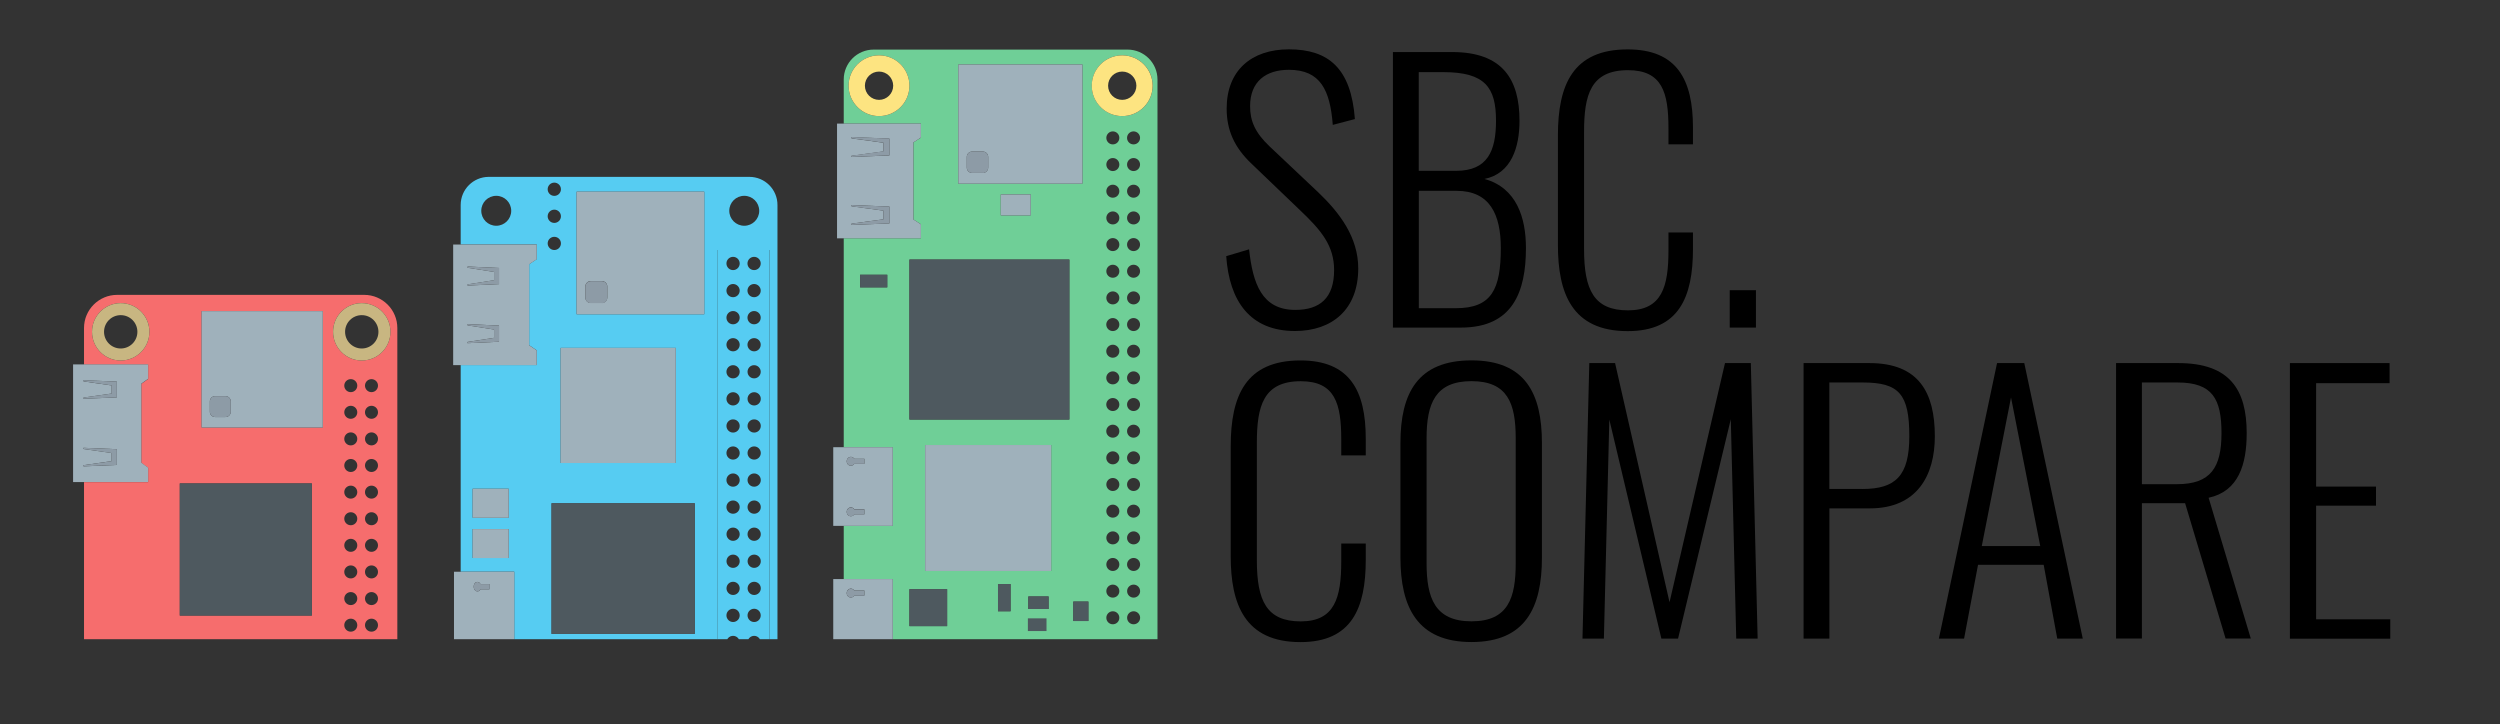 <?xml version="1.0" encoding="UTF-8"?>
<svg id="Layer_1" xmlns="http://www.w3.org/2000/svg" version="1.1" xmlns:xlink="http://www.w3.org/1999/xlink" viewBox="0 0 395.77 114.65">
  <rect x="0" y="0" width="395.77" height="114.65" fill="#333333" stroke="none"/>
  <!-- Generator: Adobe Illustrator 29.7.1, SVG Export Plug-In . SVG Version: 2.1.1 Build 8)  -->
  <defs>
    <style>
      .st0 {
        fill: #fde481;
      }

      .st1 {
        fill: none;
      }

      .st2 {
        fill: #56ccf2;
      }

      .st3 {
        fill: #f66d6d;
      }

      .st4 {
        fill: #8d9ba6;
      }

      .st5 {
        fill: #6fcf97;
      }

      .st6 {
        fill: #4e595f;
      }

      .st7 {
        fill: #c8b681;
      }

      .st8 {
        fill: #f0efef;
      }

      .st9 {
        fill: #9fb1bb;
      }

      .st10 {
        clip-path: url(#clippath);
      }
    </style>
    <clipPath id="clippath">
      <rect class="st1" x="-24.25" y=".73" width="223.23" height="100.46"/>
    </clipPath>
  </defs>
  <g>
    <g class="st10">
      <g>
        <path class="st2" d="M85.34,136.22h-7.96c-2.46,0-4.45-1.99-4.45-4.45v-6.86h8.48s0-13.27,0-13.27h-8.48v-7.87h8.48s0-13.27,0-13.27h-8.48v-32.71h12.04s0-2.33,0-2.33l-1.2-.81v-12.82s1.2-.8,1.2-.8v-2.33s-12.04,0-12.04,0v-6.25c0-2.46,1.99-4.45,4.45-4.45h41.25c2.46,0,4.45,1.99,4.45,4.45v99.3c0,2.46-1.99,4.45-4.45,4.45h-7.01v-.77h1.05s0-6.78,0-6.78h-3.54v-1.96s-.49,0-.49,0v1.96h-.42v-1.96s-.49,0-.49,0v1.96h-.42v-1.96s-.49,0-.49,0v1.96h-.42v-1.96s-.49,0-.49,0v1.96h-.42v-1.96s-.49,0-.49,0v1.96h-.42v-1.96s-.49,0-.49,0v1.96h-.41v-1.96s-.49,0-.49,0v1.96h-.42v-1.96s-.49,0-.49,0v1.96h-.42v-1.96s-.49,0-.49,0v1.96h-.42v-1.96s-.49,0-.49,0v1.96h-.42v-1.96s-.49,0-.49,0v1.96h-.42v-1.96s-.49,0-.49,0v1.96h-.42v-1.96s-.5,0-.5,0v1.96h-.42v-1.96s-.49,0-.49,0v1.96h-.42v-1.96s-.49,0-.49,0v1.96h-.42v-1.96s-.49,0-.49,0v1.96h-.42v-1.96s-.49,0-.49,0v1.96h-.42v-1.96s-.49,0-.49,0v1.96h-.42v-1.96s-.49,0-.49,0v1.96h-.42v-1.96s-.5,0-.5,0v1.96h-.41v-1.96s-.49,0-.49,0v1.96h-.42v-1.96s-.49,0-.49,0v1.96h-.42v-1.96s-.49,0-.49,0v1.96h-.42v-1.96s-.49,0-.49,0v1.96h-3.54s0,6.78,0,6.78h1.14v.77ZM117.82,133.4c1.31,0,2.37-1.06,2.37-2.37s-1.06-2.37-2.37-2.37-2.37,1.06-2.37,2.37,1.06,2.37,2.37,2.37ZM78.56,133.4c1.31,0,2.37-1.06,2.37-2.37s-1.06-2.37-2.37-2.37-2.37,1.06-2.37,2.37,1.06,2.37,2.37,2.37ZM113.6,125.28h8.25s0-85.7,0-85.7h-8.25s0,85.7,0,85.7ZM86.86,119.19h22.29s0-13.53,0-13.53h-22.29s0,13.53,0,13.53ZM78.7,110.9c.58,0,1.04-.47,1.04-1.05s-.47-1.05-1.04-1.05-1.05.47-1.05,1.05.47,1.05,1.05,1.05ZM75.37,110.9c.58,0,1.04-.47,1.04-1.05s-.47-1.05-1.04-1.05-1.05.47-1.05,1.05.47,1.05,1.05,1.05ZM78.7,106.61c.58,0,1.04-.47,1.04-1.05s-.47-1.05-1.04-1.05-1.05.47-1.05,1.05.47,1.05,1.05,1.05ZM75.37,106.61c.58,0,1.04-.47,1.04-1.05s-.47-1.05-1.04-1.05-1.05.47-1.05,1.05.47,1.05,1.05,1.05ZM87.31,100.35h22.68s0-20.68,0-20.68h-22.68s0,20.68,0,20.68ZM74.82,88.34h5.71s0-4.59,0-4.59h-5.71s0,4.59,0,4.59ZM74.82,81.96h5.71s0-4.59,0-4.59h-5.71s0,4.59,0,4.59ZM88.75,73.3h18.23s0-18.23,0-18.23h-18.23s0,18.23,0,18.23ZM91.28,49.75h20.21s0-19.41,0-19.41h-20.21s0,19.41,0,19.41ZM87.75,39.58c.58,0,1.05-.47,1.05-1.05s-.47-1.04-1.05-1.04-1.05.47-1.05,1.04.47,1.05,1.05,1.05ZM117.82,35.74c1.31,0,2.37-1.06,2.37-2.37s-1.06-2.37-2.37-2.37-2.37,1.06-2.37,2.37,1.06,2.37,2.37,2.37ZM78.56,35.74c1.31,0,2.37-1.06,2.37-2.37s-1.06-2.37-2.37-2.37-2.37,1.06-2.37,2.37,1.06,2.37,2.37,2.37ZM87.75,35.29c.58,0,1.05-.47,1.05-1.05s-.47-1.05-1.05-1.05-1.05.47-1.05,1.05.47,1.05,1.05,1.05ZM87.75,31.01c.58,0,1.05-.47,1.05-1.05s-.47-1.05-1.05-1.05-1.05.47-1.05,1.05.47,1.05,1.05,1.05Z"/>
        <path class="st2" d="M121.84,125.28h-8.25V39.58h8.25v85.7ZM119.39,124.19c.58,0,1.05-.47,1.05-1.05s-.47-1.05-1.05-1.05-1.04.47-1.04,1.05.47,1.05,1.04,1.05ZM116.05,124.19c.58,0,1.05-.47,1.05-1.05s-.47-1.05-1.05-1.05-1.04.47-1.04,1.05.47,1.05,1.04,1.05ZM119.39,119.9c.58,0,1.05-.47,1.05-1.04s-.47-1.05-1.05-1.05-1.05.47-1.05,1.05.47,1.04,1.05,1.04ZM116.05,119.9c.58,0,1.05-.47,1.05-1.04s-.47-1.05-1.05-1.05-1.04.47-1.04,1.05.47,1.04,1.04,1.04ZM119.39,115.62c.58,0,1.05-.47,1.05-1.05s-.47-1.05-1.05-1.05-1.05.47-1.05,1.05.47,1.05,1.05,1.05ZM116.05,115.62c.58,0,1.05-.47,1.05-1.05s-.47-1.05-1.05-1.05-1.05.47-1.05,1.05.47,1.05,1.05,1.05ZM119.39,111.33c.58,0,1.05-.47,1.05-1.05s-.47-1.05-1.05-1.05-1.05.47-1.05,1.05.47,1.05,1.05,1.05ZM116.05,111.33c.58,0,1.05-.47,1.05-1.05s-.47-1.05-1.05-1.05-1.05.47-1.05,1.05.47,1.05,1.05,1.05ZM119.39,107.04c.58,0,1.05-.47,1.05-1.05s-.47-1.04-1.05-1.04-1.05.47-1.05,1.04.47,1.05,1.05,1.05ZM116.05,107.04c.58,0,1.05-.47,1.05-1.05s-.47-1.04-1.05-1.04-1.05.47-1.05,1.04.47,1.05,1.05,1.05ZM119.39,102.76c.58,0,1.04-.47,1.04-1.05s-.47-1.05-1.04-1.05-1.05.47-1.05,1.05.47,1.05,1.05,1.05ZM116.05,102.76c.58,0,1.05-.47,1.05-1.05s-.47-1.05-1.05-1.05-1.05.47-1.05,1.05.47,1.05,1.05,1.05ZM119.39,98.47c.58,0,1.04-.47,1.04-1.05s-.47-1.05-1.04-1.05-1.05.47-1.05,1.05.47,1.05,1.05,1.05ZM116.05,98.47c.58,0,1.05-.47,1.05-1.05s-.47-1.05-1.05-1.05-1.05.47-1.05,1.05.47,1.05,1.05,1.05ZM119.39,94.19c.58,0,1.05-.47,1.05-1.05s-.47-1.04-1.05-1.04-1.04.47-1.04,1.04.47,1.05,1.04,1.05ZM116.05,94.19c.58,0,1.05-.47,1.05-1.05s-.47-1.04-1.05-1.04-1.04.47-1.04,1.04.47,1.05,1.04,1.05ZM119.39,89.9c.58,0,1.05-.47,1.05-1.05s-.47-1.05-1.05-1.05-1.04.47-1.04,1.05.47,1.05,1.04,1.05ZM116.05,89.9c.58,0,1.05-.47,1.05-1.05s-.47-1.05-1.05-1.05-1.04.47-1.04,1.05.47,1.05,1.04,1.05ZM119.39,85.62c.58,0,1.05-.47,1.05-1.05s-.47-1.05-1.05-1.05-1.05.47-1.05,1.05.47,1.05,1.05,1.05ZM116.05,85.62c.58,0,1.05-.47,1.05-1.05s-.47-1.05-1.05-1.05-1.04.47-1.04,1.05.47,1.05,1.04,1.05ZM119.39,81.33c.58,0,1.05-.47,1.05-1.05s-.47-1.05-1.05-1.05-1.05.47-1.05,1.05.47,1.05,1.05,1.05ZM116.05,81.33c.58,0,1.05-.47,1.05-1.05s-.47-1.05-1.05-1.05-1.05.47-1.05,1.05.47,1.05,1.05,1.05ZM119.39,77.05c.58,0,1.05-.47,1.05-1.05s-.47-1.05-1.05-1.05-1.05.47-1.05,1.05.47,1.05,1.05,1.05ZM116.05,77.05c.58,0,1.05-.47,1.05-1.05s-.47-1.05-1.05-1.05-1.05.47-1.05,1.05.47,1.05,1.05,1.05ZM119.39,72.76c.58,0,1.05-.47,1.05-1.04s-.47-1.05-1.05-1.05-1.05.47-1.05,1.05.47,1.04,1.05,1.04ZM116.05,72.76c.58,0,1.05-.47,1.05-1.04s-.47-1.05-1.05-1.05-1.05.47-1.05,1.05.47,1.04,1.05,1.04ZM119.39,68.48c.58,0,1.05-.47,1.05-1.05s-.47-1.04-1.05-1.04-1.05.47-1.05,1.04.47,1.05,1.05,1.05ZM116.05,68.48c.58,0,1.05-.47,1.05-1.05s-.47-1.04-1.05-1.04-1.05.47-1.05,1.04.47,1.05,1.05,1.05ZM119.39,64.19c.58,0,1.05-.47,1.05-1.05s-.47-1.05-1.05-1.05-1.05.47-1.05,1.05.47,1.05,1.05,1.05ZM116.05,64.19c.58,0,1.05-.47,1.05-1.05s-.47-1.05-1.05-1.05-1.05.47-1.05,1.05.47,1.05,1.05,1.05ZM119.38,59.9c.58,0,1.05-.47,1.05-1.04s-.47-1.05-1.05-1.05-1.04.47-1.04,1.05.47,1.04,1.04,1.04ZM116.05,59.9c.58,0,1.05-.47,1.05-1.04s-.47-1.05-1.05-1.05-1.05.47-1.05,1.05.47,1.04,1.05,1.04ZM119.38,55.62c.58,0,1.05-.47,1.05-1.05s-.47-1.04-1.05-1.04-1.05.47-1.05,1.04.47,1.05,1.05,1.05ZM116.05,55.62c.58,0,1.05-.47,1.05-1.05s-.47-1.04-1.05-1.04-1.05.47-1.05,1.04.47,1.05,1.05,1.05ZM119.38,51.34c.58,0,1.05-.47,1.05-1.05s-.47-1.05-1.05-1.05-1.05.47-1.05,1.05.47,1.05,1.05,1.05ZM116.05,51.34c.58,0,1.05-.47,1.05-1.05s-.47-1.05-1.05-1.05-1.05.47-1.05,1.05.47,1.05,1.05,1.05ZM119.38,47.05c.58,0,1.05-.47,1.05-1.04s-.47-1.05-1.05-1.05-1.05.47-1.05,1.05.47,1.04,1.05,1.04ZM116.05,47.05c.58,0,1.05-.47,1.05-1.04s-.47-1.05-1.05-1.05-1.05.47-1.05,1.05.47,1.04,1.05,1.04ZM119.38,42.76c.58,0,1.05-.47,1.05-1.05s-.47-1.05-1.05-1.05-1.05.47-1.05,1.05.47,1.05,1.05,1.05ZM116.05,42.76c.58,0,1.05-.47,1.05-1.05s-.47-1.05-1.05-1.05-1.05.47-1.05,1.05.47,1.05,1.05,1.05Z"/>
        <path class="st9" d="M72.93,124.91h-1.06v-13.27h1.06s8.48,0,8.48,0v13.27h-8.48ZM75.58,123.29c.2,0,.38-.13.48-.33h1.41s0-.84,0-.84h-1.41c-.11-.2-.28-.33-.48-.33-.33,0-.59.34-.59.75,0,.42.26.75.59.75ZM75.58,114.76c.2,0,.38-.13.48-.33h1.41s0-.85,0-.85h-1.41c-.11-.2-.28-.33-.48-.33-.33,0-.59.33-.59.75,0,.42.26.75.59.75Z"/>
        <rect class="st6" x="86.86" y="105.66" width="22.29" height="13.53"/>
        <path class="st4" d="M76.06,114.44c-.11.2-.28.33-.48.33-.33,0-.59-.34-.59-.75s.26-.75.59-.75c.2,0,.38.13.48.33h1.41v.85h-1.41s0,0,0,0Z"/>
        <path class="st9" d="M72.93,103.78h-1.06v-13.27h1.06s8.48,0,8.48,0v13.27h-8.48ZM75.58,93.63c.2,0,.38-.13.48-.33h1.41s0-.85,0-.85h-1.41c-.11-.2-.28-.33-.48-.33-.33,0-.59.33-.59.75s.26.75.59.75Z"/>
        <rect class="st6" x="87.31" y="79.67" width="22.68" height="20.68"/>
        <path class="st4" d="M76.06,93.3c-.11.2-.28.33-.48.33-.33,0-.59-.34-.59-.75,0-.42.26-.75.59-.75.2,0,.38.13.48.33h1.41v.85h-1.41Z"/>
        <rect class="st9" x="74.82" y="83.76" width="5.71" height="4.59"/>
        <rect class="st9" x="74.82" y="77.38" width="5.71" height="4.59"/>
        <rect class="st9" x="88.75" y="55.07" width="18.23" height="18.23"/>
        <path class="st9" d="M72.93,57.8h-1.19v-19.09h1.19s12.04,0,12.04,0v2.33s-1.2.8-1.2.8v12.82s1.2.81,1.2.81v2.33h-12.04ZM74.02,54.33l4.98-.23v-2.56s-4.98-.23-4.98-.23v.2s4.2.66,4.2.66v1.31s-4.2.65-4.2.65v.2ZM74.02,45.21l4.98-.23v-2.56s-4.98-.23-4.98-.23v.2s4.2.66,4.2.66v1.31s-4.2.66-4.2.66v.2Z"/>
        <polygon class="st4" points="79 54.1 74.02 54.33 74.02 54.13 78.21 53.48 78.21 52.17 74.02 51.51 74.02 51.31 79 51.54 79 54.1"/>
        <path class="st9" d="M96.14,45.28c-.04-.44-.42-.79-.87-.79h0s-1.74,0-1.74,0c-.48,0-.87.39-.87.87v1.74c0,.48.39.87.87.87h0s1.74,0,1.74,0h0c.48,0,.87-.39.87-.87h0v-1.84ZM111.49,49.75h-20.21v-19.41h20.21v19.41Z"/>
        <path class="st4" d="M95.27,47.99h0s-1.74,0-1.74,0h0c-.48,0-.87-.39-.87-.87v-1.74c0-.48.39-.87.87-.87h1.74s0,0,0,0c.45,0,.82.34.87.79v.09s0,1.75,0,1.75h0c0,.48-.39.87-.87.87Z"/>
        <polygon class="st4" points="79 44.98 74.02 45.21 74.02 45.01 78.21 44.35 78.21 43.05 74.02 42.39 74.02 42.19 79 42.42 79 44.98"/>
      </g>
      <g>
        <polygon class="st6" points="172.57 117.75 144.6 117.75 144.6 115.89 145.96 115.89 145.96 113.07 147.28 113.07 147.28 115.89 169.91 115.89 169.91 113.07 171.21 113.07 171.21 115.89 172.57 115.89 172.57 117.75"/>
        <path class="st5" d="M144.6,115.89h-6.29c-2.62,0-4.74-2.12-4.74-4.74v-7.03h7.76v-12.45h-7.76v-8.42h7.76v-12.45h-7.76v-33.08h12.23v-2.21l-1.2-.77v-12.19l1.2-.77v-2.21h-12.23v-6.98c0-2.62,2.12-4.74,4.74-4.74h40.19c2.62,0,4.74,2.12,4.74,4.74v98.56c0,2.62-2.12,4.74-4.74,4.74h-7.29v-2.82h.65v-2.47h-4.45v-.98h-.44v.98h-.37v-.98h-.44v.98h-.38v-.98h-.45v.98h-.37v-.98h-.44v.98h-.38v-.98h-.44v.98h-.37v-.98h-.45v.98h-.37v-.98h-.45v.98h-.38v-.98h-.44v.98h-.38v-.98h-.44v.98h-.37v-.98h-.45v.98h-.37v-.98h-.45v.98h-.38v-.98h-.44v.98h-.38v-.98h-.44v.98h-.37v-.98h-.45v.98h-.38v-.98h-.44v.98h-.38v-.98h-.44v.98h-.37v-.98h-.45v.98h-.37v-.98h-.45v.98h-.37v-.98h-.44v.98h-.37v-.98h-.44v.98h-.38v-.98h-.44v.98h-.37v-.98h-.44v.98h-4.47v2.47h.65v2.82h-1.35ZM177.66,115.02c2.66,0,4.82-2.16,4.82-4.81s-2.16-4.82-4.82-4.82-4.81,2.16-4.81,4.82,2.16,4.81,4.81,4.81ZM139.16,115.02c2.66,0,4.81-2.16,4.81-4.81s-2.16-4.82-4.81-4.82-4.82,2.16-4.82,4.82,2.16,4.81,4.82,4.81ZM143.97,99.12h5.97v-5.85h-5.97v5.85ZM179.46,98.83c.57,0,1.03-.46,1.03-1.03s-.46-1.03-1.03-1.03-1.03.46-1.03,1.03.46,1.03,1.03,1.03ZM176.17,98.83c.57,0,1.03-.46,1.03-1.03s-.46-1.03-1.03-1.03-1.03.46-1.03,1.03.46,1.03,1.03,1.03ZM169.91,98.31h2.39v-3.08h-2.39v3.08ZM157.99,96.77h1.99v-4.31h-1.99v4.31ZM162.79,96.41h3.21v-1.99h-3.21v1.99ZM179.46,94.61c.57,0,1.03-.46,1.03-1.03s-.46-1.03-1.03-1.03-1.03.46-1.03,1.03.46,1.03,1.03,1.03ZM176.17,94.61c.57,0,1.03-.46,1.03-1.03s-.46-1.03-1.03-1.03-1.03.46-1.03,1.03.46,1.03,1.03,1.03ZM146.46,90.39h19.95v-19.94h-19.95v19.94ZM179.46,90.39c.57,0,1.03-.46,1.03-1.03s-.46-1.03-1.03-1.03-1.04.46-1.04,1.03.47,1.03,1.04,1.03ZM176.17,90.39c.57,0,1.03-.46,1.03-1.03s-.46-1.03-1.03-1.03-1.03.46-1.03,1.03.46,1.03,1.03,1.03ZM179.46,86.18c.57,0,1.03-.46,1.03-1.03s-.46-1.03-1.03-1.03-1.04.46-1.04,1.03.47,1.03,1.04,1.03ZM176.17,86.18c.57,0,1.03-.46,1.03-1.03s-.46-1.03-1.03-1.03-1.03.46-1.03,1.03.46,1.03,1.03,1.03ZM179.45,81.95c.57,0,1.03-.46,1.03-1.03s-.46-1.03-1.03-1.03-1.03.46-1.03,1.03.47,1.03,1.03,1.03ZM176.17,81.95c.57,0,1.03-.46,1.03-1.03s-.46-1.03-1.03-1.03-1.03.46-1.03,1.03.46,1.03,1.03,1.03ZM179.45,77.73c.57,0,1.03-.46,1.03-1.03s-.47-1.03-1.03-1.03-1.03.46-1.03,1.03.47,1.03,1.03,1.03ZM176.17,77.73c.57,0,1.03-.46,1.03-1.03s-.46-1.03-1.03-1.03-1.03.46-1.03,1.03.46,1.03,1.03,1.03ZM179.45,73.51c.57,0,1.03-.46,1.03-1.03s-.47-1.03-1.03-1.03-1.03.46-1.03,1.03.46,1.03,1.03,1.03ZM176.17,73.51c.57,0,1.03-.46,1.03-1.03s-.46-1.03-1.03-1.03-1.04.46-1.04,1.03.47,1.03,1.04,1.03ZM179.45,69.29c.57,0,1.03-.46,1.03-1.03s-.47-1.03-1.03-1.03-1.03.46-1.03,1.03.46,1.03,1.03,1.03ZM176.17,69.29c.57,0,1.03-.46,1.03-1.03s-.46-1.03-1.03-1.03-1.04.46-1.04,1.03.47,1.03,1.04,1.03ZM143.97,66.41h25.32v-25.32h-25.32v25.32ZM179.45,65.07c.57,0,1.03-.46,1.03-1.03s-.47-1.03-1.03-1.03-1.03.46-1.03,1.03.46,1.03,1.03,1.03ZM176.17,65.07c.57,0,1.03-.46,1.03-1.03s-.46-1.03-1.03-1.03-1.04.46-1.04,1.03.47,1.03,1.04,1.03ZM179.45,60.85c.57,0,1.03-.46,1.03-1.03s-.46-1.03-1.03-1.03-1.03.46-1.03,1.03.46,1.03,1.03,1.03ZM176.17,60.85c.56,0,1.03-.46,1.03-1.03s-.47-1.03-1.03-1.03-1.04.46-1.04,1.03.46,1.03,1.04,1.03ZM179.45,56.63c.57,0,1.03-.46,1.03-1.03s-.46-1.03-1.03-1.03-1.03.46-1.03,1.03.46,1.03,1.03,1.03ZM176.17,56.63c.56,0,1.03-.46,1.03-1.03s-.47-1.03-1.03-1.03-1.04.46-1.04,1.03.46,1.03,1.04,1.03ZM179.45,52.41c.57,0,1.03-.46,1.03-1.03s-.46-1.03-1.03-1.03-1.03.46-1.03,1.03.46,1.03,1.03,1.03ZM176.17,52.41c.56,0,1.03-.46,1.03-1.03s-.47-1.03-1.03-1.03-1.04.46-1.04,1.03.46,1.03,1.04,1.03ZM179.45,48.19c.57,0,1.03-.46,1.03-1.03s-.46-1.03-1.03-1.03-1.03.46-1.03,1.03.46,1.03,1.03,1.03ZM176.17,48.19c.57,0,1.03-.46,1.03-1.03s-.46-1.03-1.03-1.03-1.03.46-1.03,1.03.46,1.03,1.03,1.03ZM136.16,45.49h4.3v-2h-4.3v2ZM179.45,43.97c.57,0,1.03-.46,1.03-1.03s-.46-1.03-1.03-1.03-1.03.46-1.03,1.03.46,1.03,1.03,1.03ZM176.17,43.97c.57,0,1.03-.46,1.03-1.03s-.46-1.03-1.03-1.03-1.03.46-1.03,1.03.46,1.03,1.03,1.03ZM179.45,39.75c.57,0,1.03-.46,1.03-1.03s-.46-1.03-1.03-1.03-1.03.46-1.03,1.03.46,1.03,1.03,1.03ZM176.17,39.75c.57,0,1.03-.46,1.03-1.03s-.46-1.03-1.03-1.03-1.03.46-1.03,1.03.46,1.03,1.03,1.03ZM179.45,35.53c.57,0,1.03-.46,1.03-1.03s-.46-1.03-1.03-1.03-1.03.46-1.03,1.03.46,1.03,1.03,1.03ZM176.17,35.53c.57,0,1.03-.46,1.03-1.03s-.46-1.03-1.03-1.03-1.03.46-1.03,1.03.46,1.03,1.03,1.03ZM158.43,34.1h4.74v-3.32h-4.74v3.32ZM179.45,31.3c.57,0,1.03-.46,1.03-1.03s-.46-1.03-1.03-1.03-1.03.46-1.03,1.03.46,1.03,1.03,1.03ZM176.17,31.3c.57,0,1.03-.46,1.03-1.03s-.46-1.03-1.03-1.03-1.03.46-1.03,1.03.46,1.03,1.03,1.03ZM151.71,29.08h19.65V10.21h-19.65v18.88ZM179.45,27.08c.57,0,1.03-.46,1.03-1.03s-.46-1.03-1.03-1.03-1.03.46-1.03,1.03.46,1.03,1.03,1.03ZM176.17,27.08c.57,0,1.03-.46,1.03-1.03s-.46-1.03-1.03-1.03-1.03.46-1.03,1.03.46,1.03,1.03,1.03ZM179.45,22.86c.57,0,1.03-.46,1.03-1.03s-.46-1.03-1.03-1.03-1.03.46-1.03,1.03.46,1.03,1.03,1.03ZM176.17,22.86c.57,0,1.03-.46,1.03-1.03s-.46-1.03-1.03-1.03-1.03.46-1.03,1.03.46,1.03,1.03,1.03ZM177.66,18.38c2.66,0,4.82-2.16,4.82-4.81s-2.16-4.81-4.82-4.81-4.82,2.16-4.82,4.81,2.16,4.81,4.82,4.81ZM139.16,18.38c2.66,0,4.81-2.16,4.81-4.81s-2.16-4.81-4.81-4.81-4.82,2.16-4.82,4.81,2.16,4.81,4.82,4.81Z"/>
        <polygon class="st8" points="169.91 115.89 147.28 115.89 147.28 113.07 145.96 113.07 145.31 113.07 145.31 110.6 149.78 110.6 150.22 110.6 150.6 110.6 151.04 110.6 151.41 110.6 151.86 110.6 152.23 110.6 152.68 110.6 153.05 110.6 153.5 110.6 153.87 110.6 154.31 110.6 154.69 110.6 155.13 110.6 155.5 110.6 155.95 110.6 156.32 110.6 156.77 110.6 157.14 110.6 157.59 110.6 157.97 110.6 158.41 110.6 158.78 110.6 159.23 110.6 159.6 110.6 160.05 110.6 160.42 110.6 160.86 110.6 161.24 110.6 161.68 110.6 162.06 110.6 162.51 110.6 162.88 110.6 163.32 110.6 163.69 110.6 164.14 110.6 164.51 110.6 164.95 110.6 165.33 110.6 165.78 110.6 166.15 110.6 166.6 110.6 166.97 110.6 167.41 110.6 171.86 110.6 171.86 113.07 171.21 113.07 169.91 113.07 169.91 115.89"/>
        <path class="st0" d="M182.48,110.21c0,2.66-2.16,4.81-4.82,4.81s-4.81-2.16-4.81-4.81,2.16-4.82,4.81-4.82,4.82,2.16,4.82,4.82ZM177.66,112.45c1.24,0,2.24-1,2.24-2.24s-1-2.24-2.24-2.24-2.24,1-2.24,2.24,1.01,2.24,2.24,2.24Z"/>
        <path class="st0" d="M143.97,110.21c0,2.66-2.16,4.81-4.81,4.81s-4.82-2.16-4.82-4.81,2.16-4.82,4.82-4.82,4.81,2.16,4.81,4.82ZM139.16,112.45c1.24,0,2.24-1,2.24-2.24s-1-2.24-2.24-2.24-2.24,1-2.24,2.24,1.01,2.24,2.24,2.24Z"/>
        <rect class="st9" x="149.78" y="109.62" width=".44" height=".98"/>
        <rect class="st9" x="150.6" y="109.62" width=".44" height=".98"/>
        <rect class="st9" x="151.41" y="109.62" width=".44" height=".98"/>
        <rect class="st9" x="152.23" y="109.62" width=".44" height=".98"/>
        <rect class="st9" x="153.05" y="109.62" width=".45" height=".98"/>
        <rect class="st9" x="153.87" y="109.62" width=".45" height=".98"/>
        <rect class="st9" x="154.69" y="109.62" width=".44" height=".98"/>
        <rect class="st9" x="155.5" y="109.62" width=".44" height=".98"/>
        <rect class="st9" x="156.32" y="109.62" width=".45" height=".98"/>
        <rect class="st9" x="157.14" y="109.62" width=".44" height=".98"/>
        <rect class="st9" x="157.97" y="109.62" width=".44" height=".98"/>
        <rect class="st9" x="158.78" y="109.62" width=".45" height=".98"/>
        <rect class="st9" x="159.6" y="109.62" width=".45" height=".98"/>
        <rect class="st9" x="160.42" y="109.62" width=".44" height=".98"/>
        <rect class="st9" x="161.24" y="109.62" width=".44" height=".98"/>
        <rect class="st9" x="162.06" y="109.62" width=".45" height=".98"/>
        <rect class="st9" x="162.88" y="109.62" width=".45" height=".98"/>
        <rect class="st9" x="163.69" y="109.62" width=".44" height=".98"/>
        <rect class="st9" x="164.51" y="109.62" width=".44" height=".98"/>
        <rect class="st9" x="165.33" y="109.62" width=".45" height=".98"/>
        <rect class="st9" x="166.15" y="109.62" width=".44" height=".98"/>
        <rect class="st9" x="166.97" y="109.62" width=".44" height=".98"/>
        <path class="st9" d="M133.57,104.12h-1.66v-12.45h9.42v12.45h-7.76ZM134.04,101.9c0,.39.29.7.66.7.23,0,.43-.12.55-.31h1.59v-.79h-1.59c-.12-.19-.32-.31-.55-.31-.36,0-.66.31-.66.7ZM134.04,93.89c0,.39.29.7.66.7.23,0,.43-.12.55-.31h1.59v-.79h-1.59c-.12-.19-.32-.31-.55-.31-.36,0-.66.31-.66.7Z"/>
        <path class="st4" d="M135.25,101.5h1.59v.79h-1.59c-.12.18-.32.31-.55.31-.36,0-.66-.32-.66-.7s.29-.7.66-.7c.23,0,.43.12.55.31Z"/>
        <rect class="st6" x="143.97" y="93.27" width="5.97" height="5.85"/>
        <rect class="st6" x="169.91" y="95.24" width="2.39" height="3.08"/>
        <rect class="st6" x="157.99" y="92.46" width="1.99" height="4.31"/>
        <rect class="st6" x="162.79" y="94.42" width="3.21" height="1.99"/>
        <path class="st4" d="M135.25,93.5h1.59v.79h-1.59c-.12.18-.32.31-.55.31-.36,0-.66-.32-.66-.7s.29-.7.66-.7c.23,0,.43.12.55.31Z"/>
        <rect class="st9" x="146.46" y="70.45" width="19.95" height="19.94"/>
        <path class="st9" d="M133.57,83.25h-1.66v-12.45h9.42v12.45h-7.76ZM134.04,81.03c0,.39.29.7.66.7.23,0,.43-.12.55-.31h1.59v-.79h-1.59c-.12-.19-.32-.31-.55-.31-.36,0-.66.31-.66.7ZM134.04,73.03c0,.39.29.7.66.7.23,0,.43-.12.55-.31h1.59v-.79h-1.59c-.12-.18-.32-.31-.55-.31-.36,0-.66.31-.66.7Z"/>
        <path class="st4" d="M135.25,81.43c-.12.18-.32.31-.55.31-.36,0-.66-.32-.66-.7s.29-.7.66-.7c.23,0,.43.12.55.31h1.59v.79h-1.59Z"/>
        <path class="st4" d="M135.25,73.42c-.12.18-.32.31-.55.31-.36,0-.66-.32-.66-.7s.29-.7.66-.7c.23,0,.43.12.55.31h1.59v.79h-1.59Z"/>
        <rect class="st6" x="143.97" y="41.09" width="25.32" height="25.32"/>
        <rect class="st6" x="136.16" y="43.5" width="4.3" height="2"/>
        <path class="st9" d="M133.57,37.73h-1.06v-18.16h13.28v2.21l-1.2.77v12.19l1.2.77v2.21h-12.23ZM134.8,35.61l6-.24v-2.67l-6-.24v.2l5.06.69v1.37l-5.06.68v.21ZM134.8,24.85l6-.24v-2.67l-6-.24v.21l5.06.69v1.37l-5.06.69v.21Z"/>
        <polygon class="st4" points="140.8 35.37 134.8 35.61 134.8 35.4 139.86 34.72 139.86 33.35 134.8 32.66 134.8 32.46 140.8 32.7 140.8 35.37"/>
        <rect class="st9" x="158.43" y="30.78" width="4.74" height="3.32"/>
        <path class="st9" d="M171.36,29.08h-19.65V10.21h19.65v18.88ZM153.9,27.38h1.69c.47,0,.85-.38.85-.85v-1.69h0c0-.47-.38-.85-.85-.85h-1.69c-.47,0-.85.38-.85.85v1.69c0,.47.38.85.85.85Z"/>
        <path class="st4" d="M155.59,27.38h-1.69c-.47,0-.85-.38-.85-.85v-1.69c0-.47.38-.85.85-.85h1.69c.46,0,.85.38.85.85h0v1.7c0,.47-.38.85-.85.85Z"/>
        <polygon class="st4" points="140.8 24.6 134.8 24.85 134.8 24.64 139.86 23.95 139.86 22.59 134.8 21.9 134.8 21.69 140.8 21.93 140.8 24.6"/>
        <path class="st0" d="M182.47,13.57c0,2.66-2.16,4.81-4.82,4.81s-4.82-2.16-4.82-4.81,2.16-4.81,4.82-4.81,4.82,2.16,4.82,4.81ZM177.66,15.81c1.24,0,2.24-1.01,2.24-2.24s-1-2.24-2.24-2.24-2.24,1-2.24,2.24,1,2.24,2.24,2.24Z"/>
        <path class="st0" d="M143.97,13.57c0,2.66-2.16,4.81-4.81,4.81s-4.82-2.16-4.82-4.81,2.16-4.81,4.82-4.81,4.81,2.16,4.81,4.81ZM139.16,15.81c1.24,0,2.24-1.01,2.24-2.24s-1-2.24-2.24-2.24-2.24,1-2.24,2.24,1.01,2.24,2.24,2.24Z"/>
      </g>
      <g>
        <path class="st3" d="M27.11,155.34h-8.56c-2.9,0-5.25-2.35-5.25-5.25v-6.14h10.35v-13.82h-10.35v-7.47h10.35v-13.82h-10.35v-32.51h10.15v-2.27l-1.08-.78v-12.51l1.08-.78v-2.27h-10.15v-5.79c0-2.9,2.35-5.25,5.25-5.25h39.1c2.9,0,5.25,2.35,5.25,5.25v98.18c0,2.9-2.35,5.25-5.25,5.25h-9.09v-.63h.86v-5.54h-2.74v-1.13h-.41v1.13h-.35v-1.13h-.41v1.13h-.35v-1.13h-.41v1.13h-.35v-1.13h-.41v1.13h-.35v-1.13h-.41v1.13h-.34v-1.13h-.41v1.13h-.34v-1.13h-.41v1.13h-.35v-1.13h-.41v1.13h-.35v-1.13h-.41v1.13h-.35v-1.13h-.41v1.13h-.34v-1.13h-.41v1.13h-.35v-1.13h-.41v1.13h-.35v-1.13h-.41v1.13h-.35v-1.13h-.41v1.13h-.35v-1.13h-.41v1.13h-.35v-1.13h-.41v1.13h-.35v-1.13h-.41v1.13h-.35v-1.13h-.41v1.13h-.35v-1.13h-.41v1.13h-.35v-1.13h-.41v1.13h-.34v-1.13h-.41v1.13h-.34v-1.13h-.41v1.13h-.35v-1.13h-.41v1.13h-.35v-1.13h-.41v1.13h-2.71v5.54h.94v.63ZM57.27,154.62c2.51,0,4.54-2.03,4.54-4.54s-2.03-4.54-4.54-4.54-4.54,2.03-4.54,4.54,2.03,4.54,4.54,4.54ZM19.11,154.18c2.51,0,4.54-2.03,4.54-4.54s-2.03-4.54-4.54-4.54-4.54,2.03-4.54,4.54,2.03,4.54,4.54,4.54ZM28.25,144.47h3.45v-2.53h-3.45v2.53ZM36.07,144.47h3.46v-2.53h-3.46v2.53ZM44.85,142.28h3.92v-2.05h-3.92v2.05ZM58.82,142.12c.57,0,1.03-.46,1.03-1.03s-.46-1.03-1.03-1.03-1.03.46-1.03,1.03.46,1.03,1.03,1.03ZM55.54,142.12c.57,0,1.03-.46,1.03-1.03s-.46-1.03-1.03-1.03-1.03.46-1.03,1.03.46,1.03,1.03,1.03ZM29.82,138.85h3.78v-2.26h-3.78v2.26ZM37.64,138.85h3.78v-2.26h-3.78v2.26ZM58.82,137.91c.57,0,1.03-.46,1.03-1.03s-.46-1.03-1.03-1.03-1.03.46-1.03,1.03.46,1.03,1.03,1.03ZM55.54,137.91c.57,0,1.03-.46,1.03-1.03s-.46-1.03-1.03-1.03-1.03.46-1.03,1.03.46,1.03,1.03,1.03ZM44.85,135.21h3.92v-2.06h-3.92v2.06ZM28.25,133.51h3.45v-2.53h-3.45v2.53ZM36.07,133.51h3.46v-2.53h-3.46v2.53ZM58.82,133.7c.57,0,1.03-.46,1.03-1.03s-.46-1.03-1.03-1.03-1.03.46-1.03,1.03.46,1.03,1.03,1.03ZM55.54,133.7c.57,0,1.03-.46,1.03-1.03s-.46-1.03-1.03-1.03-1.03.46-1.03,1.03.46,1.03,1.03,1.03ZM58.82,129.49c.57,0,1.03-.46,1.03-1.03s-.46-1.03-1.03-1.03-1.03.46-1.03,1.03.46,1.03,1.03,1.03ZM55.54,129.49c.57,0,1.03-.46,1.03-1.03s-.46-1.03-1.03-1.03-1.03.46-1.03,1.03.46,1.03,1.03,1.03ZM32.31,125.46h12.13c1.25,0,2.26-1.01,2.26-2.26v-.07h1.1v-18.44h-18.44v18.44h.7v.07c0,1.25,1.01,2.26,2.26,2.26ZM58.82,125.27c.57,0,1.03-.46,1.03-1.03s-.46-1.03-1.03-1.03-1.03.46-1.03,1.03.46,1.03,1.03,1.03ZM55.54,125.27c.57,0,1.03-.46,1.03-1.03s-.46-1.03-1.03-1.03-1.03.46-1.03,1.03.46,1.03,1.03,1.03ZM58.81,121.06c.57,0,1.03-.46,1.03-1.03s-.46-1.03-1.03-1.03-1.03.46-1.03,1.03.46,1.03,1.03,1.03ZM55.54,121.06c.57,0,1.03-.46,1.03-1.03s-.46-1.03-1.03-1.03-1.03.46-1.03,1.03.46,1.03,1.03,1.03ZM58.81,116.85c.57,0,1.03-.46,1.03-1.03s-.46-1.03-1.03-1.03-1.03.46-1.03,1.03.46,1.03,1.03,1.03ZM55.54,116.85c.57,0,1.03-.46,1.03-1.03s-.46-1.03-1.03-1.03-1.03.46-1.03,1.03.46,1.03,1.03,1.03ZM58.81,112.64c.57,0,1.03-.46,1.03-1.03s-.46-1.03-1.03-1.03-1.03.46-1.03,1.03.46,1.03,1.03,1.03ZM55.54,112.64c.57,0,1.03-.46,1.03-1.03s-.46-1.03-1.03-1.03-1.03.46-1.03,1.03.46,1.03,1.03,1.03ZM58.81,108.42c.57,0,1.03-.46,1.03-1.03s-.46-1.03-1.03-1.03-1.03.46-1.03,1.03.46,1.03,1.03,1.03ZM55.53,108.42c.57,0,1.03-.46,1.03-1.03s-.46-1.03-1.03-1.03-1.03.46-1.03,1.03.46,1.03,1.03,1.03ZM58.81,104.21c.57,0,1.03-.46,1.03-1.03s-.46-1.03-1.03-1.03-1.03.46-1.03,1.03.46,1.03,1.03,1.03ZM55.53,104.21c.57,0,1.03-.46,1.03-1.03s-.46-1.03-1.03-1.03-1.03.46-1.03,1.03.46,1.03,1.03,1.03ZM58.81,100c.57,0,1.03-.46,1.03-1.03s-.46-1.03-1.03-1.03-1.03.46-1.03,1.03.46,1.03,1.03,1.03ZM55.53,100c.57,0,1.03-.46,1.03-1.03s-.46-1.03-1.03-1.03-1.03.46-1.03,1.03.46,1.03,1.03,1.03ZM28.46,97.44h20.91v-20.91h-20.91v20.91ZM58.81,95.79c.57,0,1.03-.46,1.03-1.03s-.46-1.03-1.03-1.03-1.03.46-1.03,1.03.46,1.03,1.03,1.03ZM55.53,95.79c.57,0,1.03-.46,1.03-1.03s-.46-1.03-1.03-1.03-1.03.46-1.03,1.03.46,1.03,1.03,1.03ZM58.81,91.57c.57,0,1.03-.46,1.03-1.03s-.46-1.03-1.03-1.03-1.03.46-1.03,1.03.46,1.03,1.03,1.03ZM55.53,91.57c.57,0,1.03-.46,1.03-1.03s-.46-1.03-1.03-1.03-1.03.46-1.03,1.03.46,1.03,1.03,1.03ZM58.81,87.36c.57,0,1.03-.46,1.03-1.03s-.46-1.03-1.03-1.03-1.03.46-1.03,1.03.46,1.03,1.03,1.03ZM55.53,87.36c.57,0,1.03-.46,1.03-1.03s-.46-1.03-1.03-1.03-1.03.46-1.03,1.03.46,1.03,1.03,1.03ZM58.81,83.15c.57,0,1.03-.46,1.03-1.03s-.46-1.03-1.03-1.03-1.03.46-1.03,1.03.46,1.03,1.03,1.03ZM55.53,83.15c.57,0,1.03-.46,1.03-1.03s-.46-1.03-1.03-1.03-1.03.46-1.03,1.03.46,1.03,1.03,1.03ZM58.81,78.94c.57,0,1.03-.46,1.03-1.03s-.46-1.03-1.03-1.03-1.03.46-1.03,1.03.46,1.03,1.03,1.03ZM55.53,78.94c.57,0,1.03-.46,1.03-1.03s-.46-1.03-1.03-1.03-1.03.46-1.03,1.03.46,1.03,1.03,1.03ZM58.81,74.72c.57,0,1.03-.46,1.03-1.03s-.46-1.03-1.03-1.03-1.03.46-1.03,1.03.46,1.03,1.03,1.03ZM55.53,74.72c.57,0,1.03-.46,1.03-1.03s-.46-1.03-1.03-1.03-1.03.46-1.03,1.03.46,1.03,1.03,1.03ZM58.81,70.51c.57,0,1.03-.46,1.03-1.03s-.46-1.03-1.03-1.03-1.03.46-1.03,1.03.46,1.03,1.03,1.03ZM55.53,70.51c.57,0,1.03-.46,1.03-1.03s-.46-1.03-1.03-1.03-1.03.46-1.03,1.03.46,1.03,1.03,1.03ZM31.91,67.68h19.19v-18.43h-19.19v18.43ZM58.81,66.3c.57,0,1.03-.46,1.03-1.03s-.46-1.03-1.03-1.03-1.03.46-1.03,1.03.46,1.03,1.03,1.03ZM55.53,66.3c.57,0,1.03-.46,1.03-1.03s-.46-1.03-1.03-1.03-1.03.46-1.03,1.03.46,1.03,1.03,1.03ZM58.81,62.08c.57,0,1.03-.46,1.03-1.03s-.46-1.03-1.03-1.03-1.03.46-1.03,1.03.46,1.03,1.03,1.03ZM55.53,62.08c.57,0,1.03-.46,1.03-1.03s-.46-1.03-1.03-1.03-1.03.46-1.03,1.03.46,1.03,1.03,1.03ZM57.27,57.07c2.51,0,4.54-2.03,4.54-4.54s-2.03-4.54-4.54-4.54-4.54,2.03-4.54,4.54,2.03,4.54,4.54,4.54ZM19.11,57.07c2.51,0,4.54-2.03,4.54-4.54s-2.03-4.54-4.54-4.54-4.54,2.03-4.54,4.54,2.03,4.54,4.54,4.54Z"/>
        <polygon class="st9" points="30.06 123.14 29.36 123.14 29.36 104.7 47.79 104.7 47.79 123.14 46.7 123.14 30.06 123.14"/>
        <path class="st9" d="M13.3,122.65h-1.24v-13.82h11.59v13.82h-10.35ZM19.35,119.63h1.55v-2.03h-1.55v2.03ZM19.35,113.86h1.55v-2.03h-1.55v2.03Z"/>
        <rect class="st4" x="19.35" y="111.84" width="1.55" height="2.03"/>
        <rect class="st6" x="28.46" y="76.54" width="20.91" height="20.91"/>
        <path class="st9" d="M13.3,76.31h-1.73v-18.62h11.88v2.27l-1.08.78v12.51l1.08.78v2.27h-10.15ZM13.22,73.83l5.28-.22v-2.5l-5.28-.22v.19l4.45.64v1.28l-4.45.64v.19ZM13.22,63.13l5.28-.22v-2.5l-5.28-.22v.19l4.45.64v1.28l-4.45.64v.2Z"/>
        <polygon class="st4" points="18.5 73.6 13.22 73.83 13.22 73.64 17.67 73 17.67 71.72 13.22 71.08 13.22 70.89 18.5 71.11 18.5 73.6"/>
        <path class="st9" d="M51.1,67.68h-19.19v-18.43h19.19v18.43ZM34.05,66.02h1.65c.46,0,.83-.37.83-.83v-1.65h0c0-.46-.37-.83-.83-.83h-1.65c-.46,0-.83.37-.83.83v1.65c0,.46.37.83.83.83Z"/>
        <path class="st4" d="M35.7,66.02h-1.65c-.46,0-.83-.37-.83-.83v-1.65c0-.46.37-.83.83-.83h1.65c.45,0,.82.37.83.82h0v1.66c0,.46-.37.83-.83.83Z"/>
        <polygon class="st4" points="18.5 62.91 13.22 63.13 13.22 62.93 17.67 62.3 17.67 61.02 13.22 60.37 13.22 60.18 18.5 60.41 18.5 62.91"/>
        <path class="st7" d="M61.81,52.53c0,2.51-2.03,4.54-4.54,4.54s-4.54-2.03-4.54-4.54,2.03-4.54,4.54-4.54,4.54,2.03,4.54,4.54ZM57.27,55.17c1.46,0,2.64-1.18,2.64-2.64s-1.18-2.64-2.64-2.64-2.64,1.18-2.64,2.64,1.19,2.64,2.64,2.64Z"/>
        <path class="st7" d="M23.65,52.53c0,2.51-2.03,4.54-4.54,4.54s-4.54-2.03-4.54-4.54,2.03-4.54,4.54-4.54,4.54,2.03,4.54,4.54ZM19.11,55.17c1.46,0,2.64-1.18,2.64-2.64s-1.18-2.64-2.64-2.64-2.64,1.18-2.64,2.64,1.18,2.64,2.64,2.64Z"/>
      </g>
    </g>
    <rect class="st6" x="162.72" y="97.89" width="2.95" height="2.01"/>
  </g>
  <g>
    <path d="M194.13,40.55l3.61-1.08c.59,5.38,1.99,9.59,7.32,9.59,3.88,0,6.14-1.88,6.14-6.3,0-3.88-2.05-6.3-5.33-9.42l-7.7-7.38c-2.8-2.64-3.98-5.39-3.98-8.78,0-6.03,3.93-9.37,9.85-9.37,6.3,0,9.85,3.02,10.45,11.04l-3.5.92c-.43-5.49-1.94-8.72-6.95-8.72-3.61,0-6.14,1.83-6.14,5.76,0,2.37.81,4.2,3.07,6.35l7.7,7.27c3.39,3.23,6.35,7.11,6.35,12.06,0,6.52-4.15,9.91-10.02,9.91-7.11,0-10.39-4.74-10.88-11.85Z"/>
    <path d="M220.52,8.24h9.37c7.97,0,10.66,4.31,10.66,10.88,0,4.2-1.29,8.35-5.55,9.21,5.12,1.4,6.57,6.19,6.57,10.93,0,6.95-2.1,12.6-10.29,12.6h-10.77V8.24ZM230.53,27.04c4.95,0,6.3-3.12,6.3-7.92,0-5.28-1.72-7.7-8.35-7.7h-3.88v15.62h5.92ZM230.48,48.79c5.65,0,7.11-2.96,7.11-9.53,0-5.28-1.72-9.05-7-9.05h-5.98v18.58h5.87Z"/>
    <path d="M246.63,38.78v-17.34c0-8.02,2.37-13.62,11.04-13.62,7.81,0,10.34,4.79,10.34,12.39v2.64h-3.88v-2.53c0-5.65-.97-9.21-6.41-9.21-5.92,0-6.95,3.93-6.95,9.75v18.58c0,6.46,1.56,9.69,6.95,9.69s6.41-3.77,6.41-9.48v-2.85h3.88v2.59c0,7.65-2.21,13.03-10.34,13.03-8.83,0-11.04-6.03-11.04-13.62Z"/>
    <path d="M273.83,45.94h4.15v5.92h-4.15v-5.92Z"/>
    <path d="M194.83,88.02v-17.34c0-8.02,2.37-13.62,11.04-13.62,7.81,0,10.34,4.79,10.34,12.39v2.64h-3.88v-2.53c0-5.65-.97-9.21-6.41-9.21-5.92,0-6.95,3.93-6.95,9.75v18.58c0,6.46,1.56,9.69,6.95,9.69s6.41-3.77,6.41-9.48v-2.85h3.88v2.58c0,7.65-2.21,13.03-10.34,13.03-8.83,0-11.04-6.03-11.04-13.62Z"/>
    <path d="M221.7,88.23v-18.09c0-7.92,2.75-13.09,11.25-13.09s11.15,5.22,11.15,13.09v18.15c0,7.86-2.58,13.35-11.15,13.35s-11.25-5.49-11.25-13.41ZM239.95,89.15v-19.76c0-5.55-1.29-9.05-7-9.05s-7.11,3.5-7.11,9.05v19.76c0,5.49,1.29,9.21,7.11,9.21s7-3.72,7-9.21Z"/>
    <path d="M251.59,57.48h4.09l8.62,37.86,8.78-37.86h4.09l1.08,43.62h-3.39l-.86-34.73-8.35,34.73h-2.64l-8.24-34.68-.86,34.68h-3.39l1.08-43.62Z"/>
    <path d="M285.51,57.48h10.45c7.81,0,10.34,4.68,10.34,11.58,0,6.19-2.8,11.42-10.28,11.42h-6.41v20.62h-4.09v-43.62ZM294.83,77.41c5.28,0,7.43-2.1,7.43-8.35,0-6.68-1.62-8.51-7.38-8.51h-5.28v16.85h5.22Z"/>
    <path d="M316.15,57.48h4.31l9.26,43.62h-4.04l-2.15-11.69h-10.39l-2.21,11.69h-3.99l9.21-43.62ZM322.99,86.45l-4.63-23.53-4.63,23.53h9.26Z"/>
    <path d="M335,57.48h9.85c8.13,0,10.82,4.2,10.82,11.09,0,4.95-1.29,9.21-6.03,10.23l6.68,22.29h-3.99l-6.41-21.43h-6.84v21.43h-4.09v-43.62ZM344.63,76.65c5.39,0,7.05-2.69,7.05-8.08s-1.4-8.02-6.95-8.02h-5.65v16.1h5.55Z"/>
    <path d="M362.51,57.48h15.78v3.18h-11.63v16.37h9.48v3.02h-9.48v17.99h11.74v3.07h-15.89v-43.62Z"/>
  </g>
</svg>